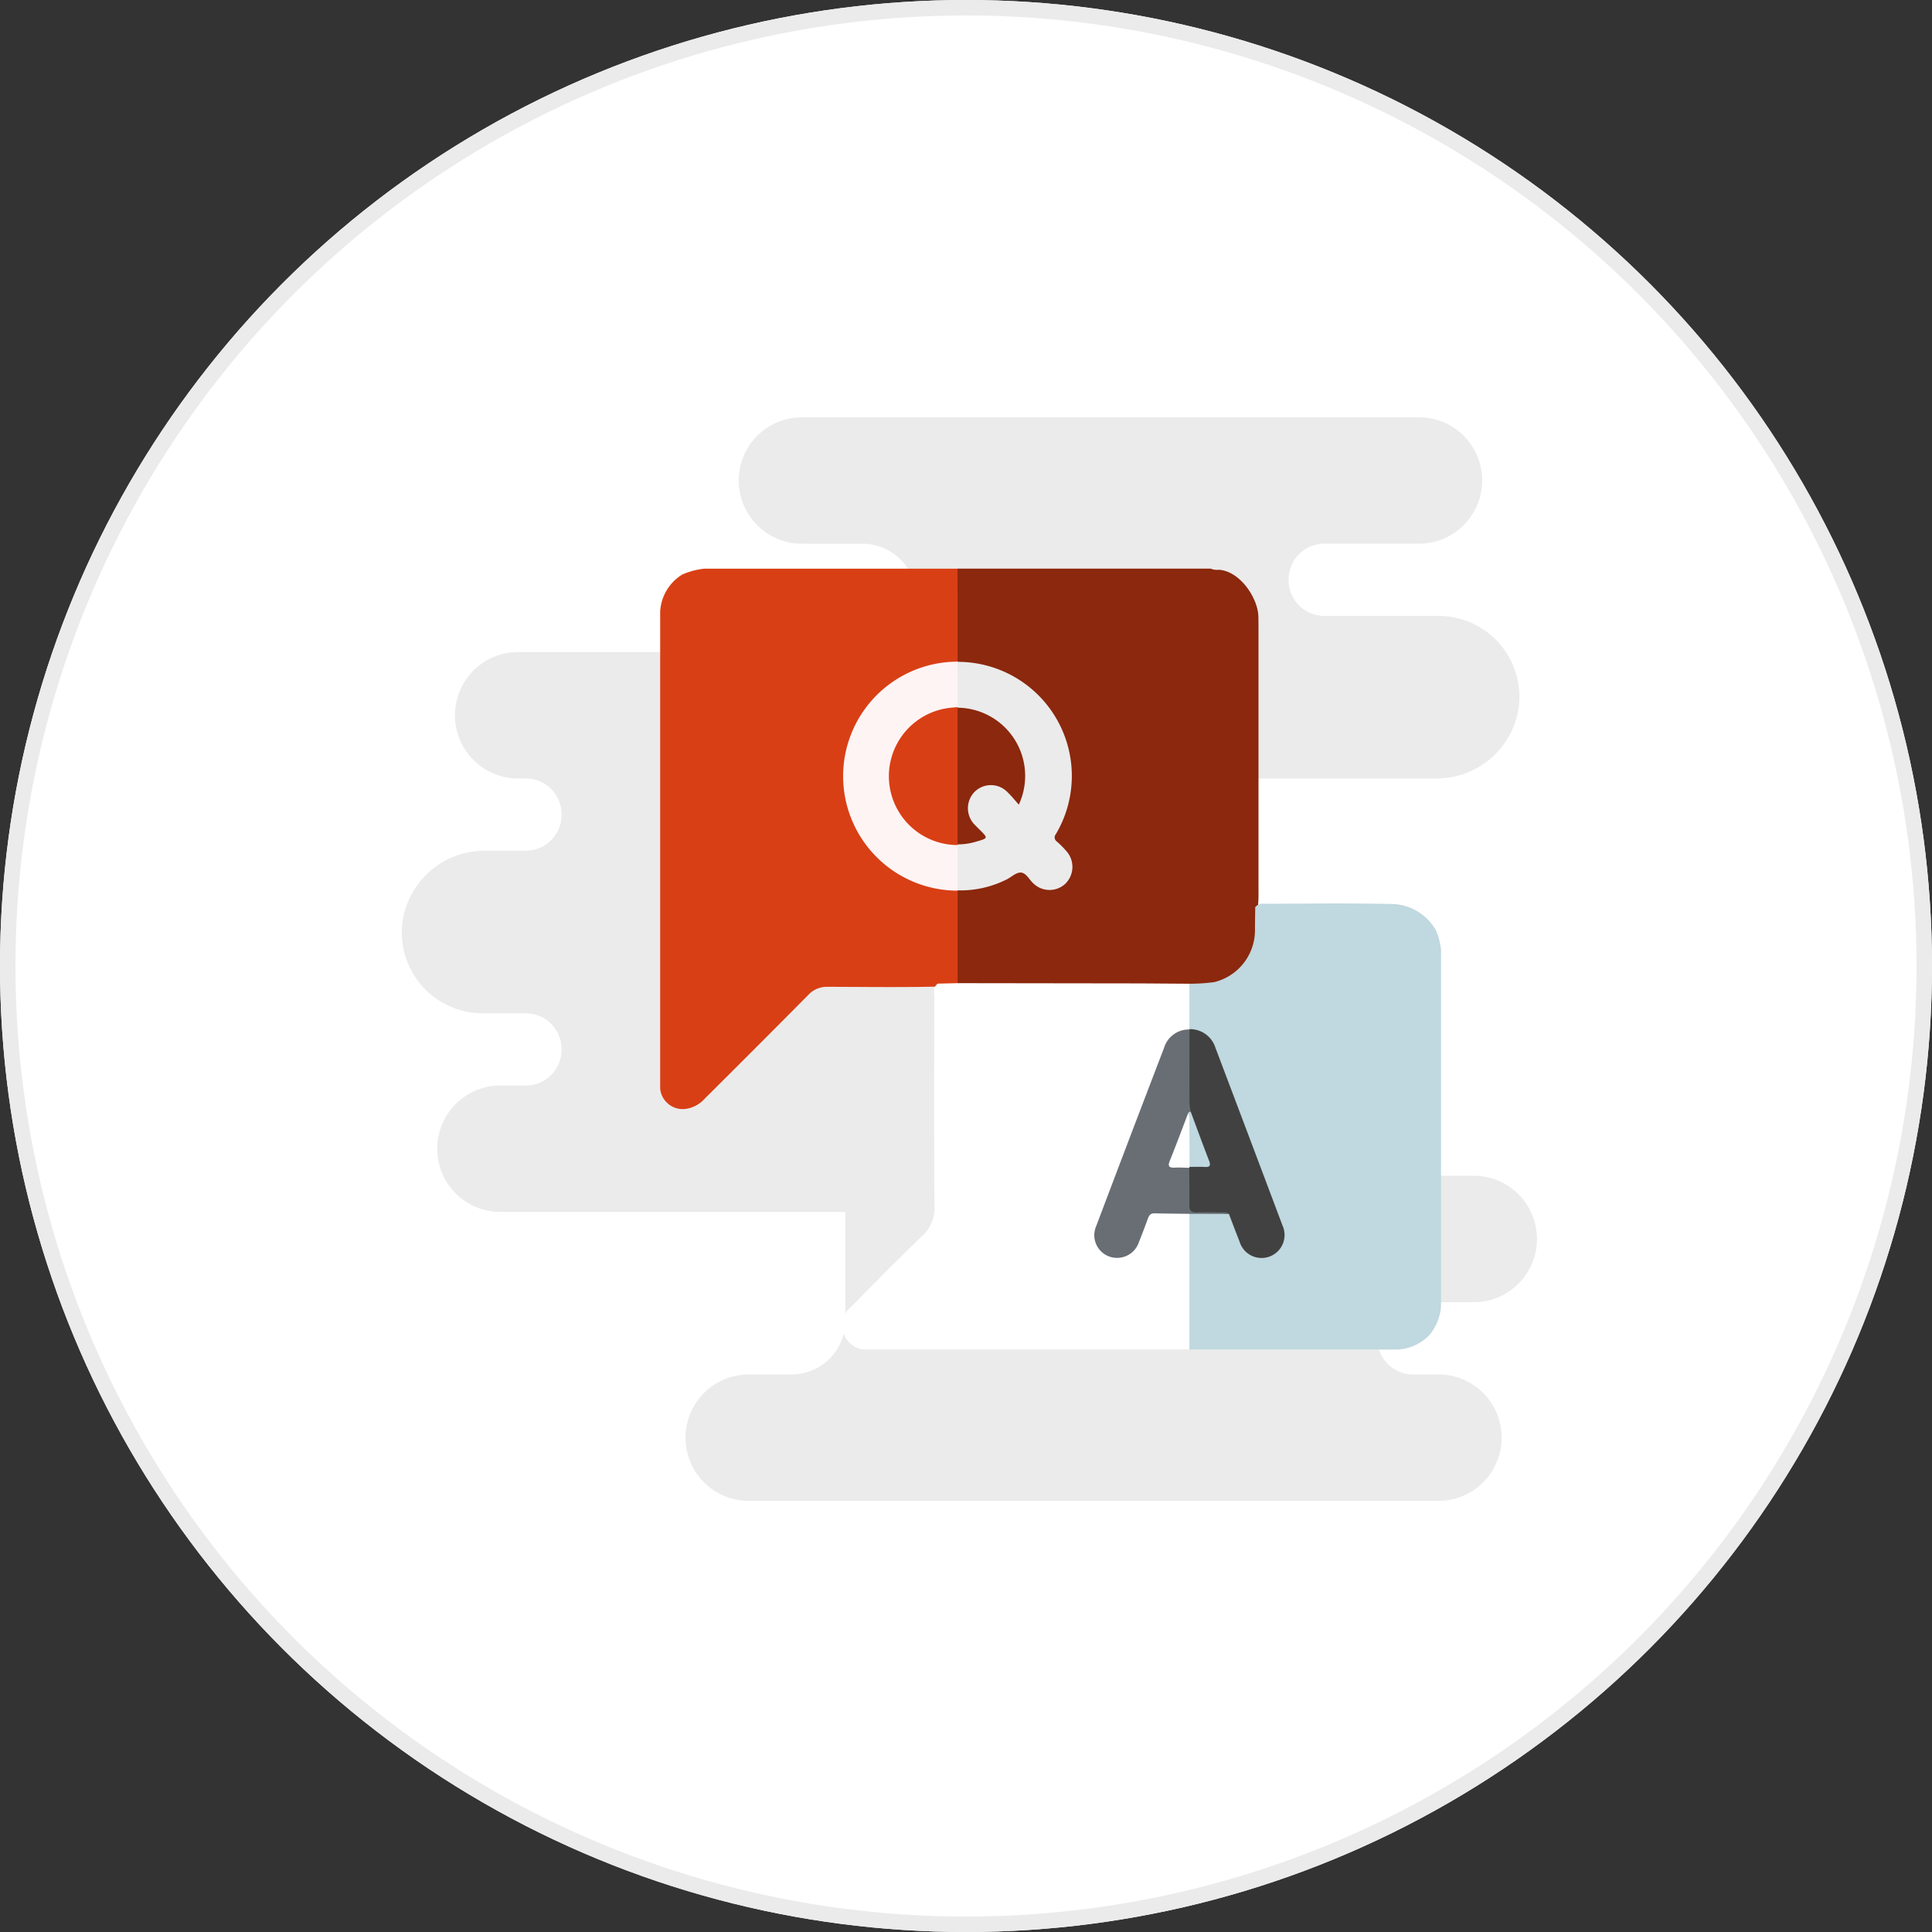 <?xml version="1.0" encoding="UTF-8"?> <svg xmlns="http://www.w3.org/2000/svg" width="125" height="125" viewBox="0 0 125 125"><rect x="0" y="0" width="125" height="125" fill="#333333" stroke="none"/><g id="circle-faqs" transform="translate(-267 -993)"><g id="Elipse_1" data-name="Elipse 1" transform="translate(267 993)" fill="#fff" stroke="#ebebeb" stroke-width="1"><circle cx="62.5" cy="62.5" r="62.5" stroke="none"></circle><circle cx="62.5" cy="62.5" r="62" fill="none"></circle></g><g id="icon-faq" transform="translate(293 1020)"><path id="Trazado_300" data-name="Trazado 300" d="M69.426,59.251a4.09,4.09,0,0,0-.125-8.179H51.639a2.316,2.316,0,0,1-2.3-2.337h0a2.316,2.316,0,0,1,2.3-2.337h7.327A4.09,4.09,0,0,0,59.1,38.22H51.065A2.9,2.9,0,0,1,48.2,35.3h0a2.9,2.9,0,0,1,2.869-2.921l.574-3.505-1.148-3.505h16.4a5.364,5.364,0,0,0,5.381-4.719,5.237,5.237,0,0,0-5.137-5.8H59.672a2.316,2.316,0,0,1-2.3-2.337h0a2.316,2.316,0,0,1,2.3-2.337h6.179A4.09,4.09,0,0,0,65.983,2H25.951a4.09,4.09,0,0,0-.132,8.179h4.016a3.474,3.474,0,0,1,3.443,3.505h0a3.474,3.474,0,0,1-3.443,3.505H7.591a4.09,4.09,0,0,0-.132,8.179h.574a2.316,2.316,0,0,1,2.3,2.337h0a2.316,2.316,0,0,1-2.3,2.337H5.407A5.364,5.364,0,0,0,.026,34.759a5.236,5.236,0,0,0,5.137,5.8H8.033a2.316,2.316,0,0,1,2.3,2.337h0a2.316,2.316,0,0,1-2.3,2.337H6.443a4.09,4.09,0,0,0-.132,8.179H28.688v7.01a3.474,3.474,0,0,1-3.443,3.505H22.509a4.09,4.09,0,0,0-.132,8.179H67a4.09,4.09,0,0,0,.132-8.179H65.409a2.316,2.316,0,0,1-2.3-2.337h0a2.316,2.316,0,0,1,2.3-2.337Z" transform="translate(0 -2)" fill="#ebebeb"></path><g id="Grupo_125" data-name="Grupo 125" transform="translate(16.713 9.792)"><path id="Trazado_301" data-name="Trazado 301" d="M448.083,216.745V185.861a3.009,3.009,0,0,1,1.418-2.376,4.753,4.753,0,0,1,1.443-.387h16.38a.578.578,0,0,1,.216.473c.022,1.732.035,3.464-.008,5.2a.5.5,0,0,1-.059.234c-.112.31-.388.312-.649.342a7.5,7.5,0,0,0-3.419,1.165,7.014,7.014,0,0,0-3.253,5.725,7.12,7.12,0,0,0,6.012,7.356,7.583,7.583,0,0,0,.779.118.535.535,0,0,1,.523.3,1.076,1.076,0,0,1,.082.48q.02,2.427,0,4.854a1.171,1.171,0,0,1-.135.615c-.381.33-.83.173-1.256.175-2.411.059-4.822.023-7.234.018a1.63,1.63,0,0,0-1.258.525q-3.325,3.357-6.678,6.688a2.028,2.028,0,0,1-1.122.663A1.467,1.467,0,0,1,448.083,216.745Z" transform="translate(-448.083 -183.098)" fill="#d93f15"></path><path id="Trazado_302" data-name="Trazado 302" d="M643.021,209.922l0-5.991.028-.071c.3-.265.69-.176,1.034-.234a7.87,7.87,0,0,0,2.453-.855c.519-.281.721-.269,1.141.119.157.145.3.307.461.445a1.258,1.258,0,0,0,1.63.018,1.321,1.321,0,0,0,.252-1.62,3.6,3.6,0,0,0-.635-.75.743.743,0,0,1-.124-.982,7.213,7.213,0,0,0-5.666-10.659c-.193-.021-.4.005-.547-.168l-.028-.071q0-3-.007-6.006h16.38a1.082,1.082,0,0,0,.529.072c1.416.1,2.524,1.883,2.555,2.995.007.263.009.526.009.788q0,8.524,0,17.048a8.572,8.572,0,0,1-.032.935c.025.457-.006.918.035,1.372a3.715,3.715,0,0,1-3.988,3.857,3.464,3.464,0,0,0-.588-.027,4.628,4.628,0,0,1-.542.03q-6.752,0-13.5-.006C643.576,210.161,643.229,210.262,643.021,209.922Z" transform="translate(-623.775 -183.098)" fill="#8b280d"></path><path id="Trazado_303" data-name="Trazado 303" d="M792.743,407.758a11.736,11.736,0,0,0,1.613-.106,3.454,3.454,0,0,0,2.63-3.32c0-.508.011-1.016.016-1.524a.609.609,0,0,1,.57-.222c2.794-.011,5.589-.047,8.381.016a3.364,3.364,0,0,1,2.716,1.653,4.034,4.034,0,0,1,.354,1.315V428.66a3.362,3.362,0,0,1-.739,1.817,3.067,3.067,0,0,1-2.024.946H792.742a.614.614,0,0,1-.22-.523q-.033-3.884,0-7.768a.859.859,0,0,1,.145-.512.632.632,0,0,1,.507-.123c.67,0,1.34-.012,2.008.006.32.033.412.3.516.534.189.437.329.893.516,1.332a1.251,1.251,0,0,0,1.617.813,1.214,1.214,0,0,0,.733-1.61c-.348-1.112-.794-2.191-1.209-3.281-1.016-2.67-2.012-5.347-3.03-8.016a1.91,1.91,0,0,0-1.351-1.37.465.465,0,0,1-.373-.292,11.077,11.077,0,0,1-.056-2.531A.441.441,0,0,1,792.743,407.758Z" transform="translate(-758.503 -380.903)" fill="#c0d8df"></path><path id="Trazado_304" data-name="Trazado 304" d="M590.023,454.88q0,1.47,0,2.939l-.03.07c-.054.038.025.012-.036.033a2.975,2.975,0,0,0-1.724,2.116c-1.295,3.491-2.639,6.964-3.966,10.443a1.321,1.321,0,0,0,.469,1.736,1.258,1.258,0,0,0,1.789-.672c.19-.471.382-.943.554-1.422a.787.787,0,0,1,.814-.58c.542,0,1.083-.011,1.625,0,.194.005.4,0,.508.219v8.778H568.907a1.565,1.565,0,0,1-.721-2.8c1.489-1.528,2.992-3.045,4.532-4.521a2.43,2.43,0,0,0,.812-1.939c-.034-4.5-.019-9-.012-13.493,0-.315-.1-.669.223-.913l1.288-.031q5.919.008,11.838.016C587.92,454.866,588.971,454.875,590.023,454.88Z" transform="translate(-555.784 -428.025)" fill="#fff"></path><path id="Trazado_305" data-name="Trazado 305" d="M575.216,258.769a7.408,7.408,0,0,1-.246-14.812c.082,0,.164-.01.246-.015l-.01.022a.477.477,0,0,1,.208.369,11.6,11.6,0,0,1-.059,2.476c-.105.282-.363.3-.6.342a4.36,4.36,0,0,0-2.976,1.749,4.2,4.2,0,0,0,2.619,6.572c.34.068.738.038.955.41a11.03,11.03,0,0,1,.057,2.541.457.457,0,0,1-.2.324Z" transform="translate(-555.968 -237.936)" fill="#fef4f4"></path><path id="Trazado_306" data-name="Trazado 306" d="M642.99,247.072q0-1.464,0-2.928a7.381,7.381,0,0,1,6.359,11.147.326.326,0,0,0,.075.488,6.186,6.186,0,0,1,.655.669,1.529,1.529,0,0,1-.119,2.055,1.5,1.5,0,0,1-2.052-.01c-.281-.247-.479-.705-.833-.716-.312-.01-.626.315-.951.465a6.63,6.63,0,0,1-3.133.687q0-1.464.005-2.928l.02-.068c.221-.278.558-.24.853-.322.166-.046.4-.014.468-.215s-.147-.311-.266-.433a1.8,1.8,0,0,1-.6-1.148,1.627,1.627,0,0,1,.852-1.7,1.764,1.764,0,0,1,1.987.215c.04.029.071.07.111.1.155.107.251.384.465.3s.2-.357.221-.566a4.129,4.129,0,0,0-3.445-4.746,1.377,1.377,0,0,1-.595-.219A.254.254,0,0,1,642.99,247.072Z" transform="translate(-623.748 -238.115)" fill="#ebebeb"></path><path id="Trazado_307" data-name="Trazado 307" d="M792.739,484.944a1.719,1.719,0,0,1,1.687,1.2q2.176,5.749,4.339,11.5a1.487,1.487,0,1,1-2.778,1.041c-.237-.594-.46-1.193-.689-1.79a12.656,12.656,0,0,0-2.089-.057c-.606-.019-.685-.062-.689-.665a11.633,11.633,0,0,1,.055-2.147c.012-.054.027-.108.042-.162.177-.287.474-.247.746-.263s.411-.108.29-.4c-.409-.983-.679-2.015-1.083-3-.128-1.245-.031-2.493-.059-3.739-.007-.328-.006-.657.01-.985a.576.576,0,0,1,.231-.515Z" transform="translate(-758.502 -455.15)" fill="#414141"></path><path id="Trazado_308" data-name="Trazado 308" d="M738.888,485.155c0,1.582-.007,3.164,0,4.746a4.292,4.292,0,0,0,.078.577.3.3,0,0,0-.071.249c-.241.9-.6,1.766-.913,2.643-.164.456-.134.49.363.526a.635.635,0,0,1,.527.209c0,.8.021,1.6.006,2.4-.006.357.116.5.481.486.521-.021,1.044-.008,1.566,0,.175,0,.363-.041.511.1l-2.557-.008c-.754-.01-1.508-.016-2.262-.032-.243-.005-.345.127-.42.333q-.277.763-.578,1.518a1.491,1.491,0,0,1-1.945.935,1.467,1.467,0,0,1-.825-1.955q2.183-5.779,4.395-11.546A1.676,1.676,0,0,1,738.888,485.155Z" transform="translate(-704.64 -455.34)" fill="#686e74"></path><path id="Trazado_309" data-name="Trazado 309" d="M602.233,282.758a4.454,4.454,0,0,1-.343-8.894c.114-.009.228-.022.342-.034l.013.021-.014.021a.66.66,0,0,1,.223.618q.021,3.8,0,7.608a.662.662,0,0,1-.223.618l.015.02Z" transform="translate(-582.991 -264.875)" fill="#d93f15"></path><path id="Trazado_310" data-name="Trazado 310" d="M643.019,283.1q0-4.422,0-8.844a4.413,4.413,0,0,1,3.963,6.272c-.253-.282-.466-.553-.713-.787a1.494,1.494,0,0,0-2.155-.033,1.519,1.519,0,0,0,.05,2.156c.1.107.208.209.313.314.511.513.514.521-.2.728A4.189,4.189,0,0,1,643.019,283.1Z" transform="translate(-623.778 -265.26)" fill="#8b280d"></path><path id="Trazado_311" data-name="Trazado 311" d="M782.812,543.6c-.311-.005-.623-.025-.934-.011-.353.015-.477-.068-.324-.445.412-1.018.793-2.048,1.186-3.073.206.037.158.217.186.346a11.5,11.5,0,0,1,.109,2.638.707.707,0,0,1-.205.484A.18.18,0,0,1,782.812,543.6Z" transform="translate(-748.581 -504.836)" fill="#fff"></path><path id="Trazado_312" data-name="Trazado 312" d="M794.245,542.653c0-.965-.005-1.93-.011-2.894a1.013,1.013,0,0,0-.079-.574c.027-.081.092-.1.165-.1.393,1.051.777,2.106,1.182,3.152.12.31.088.446-.28.421C794.9,542.639,794.571,542.654,794.245,542.653Z" transform="translate(-759.995 -503.948)" fill="#c0d8df"></path></g></g></g></svg> 
